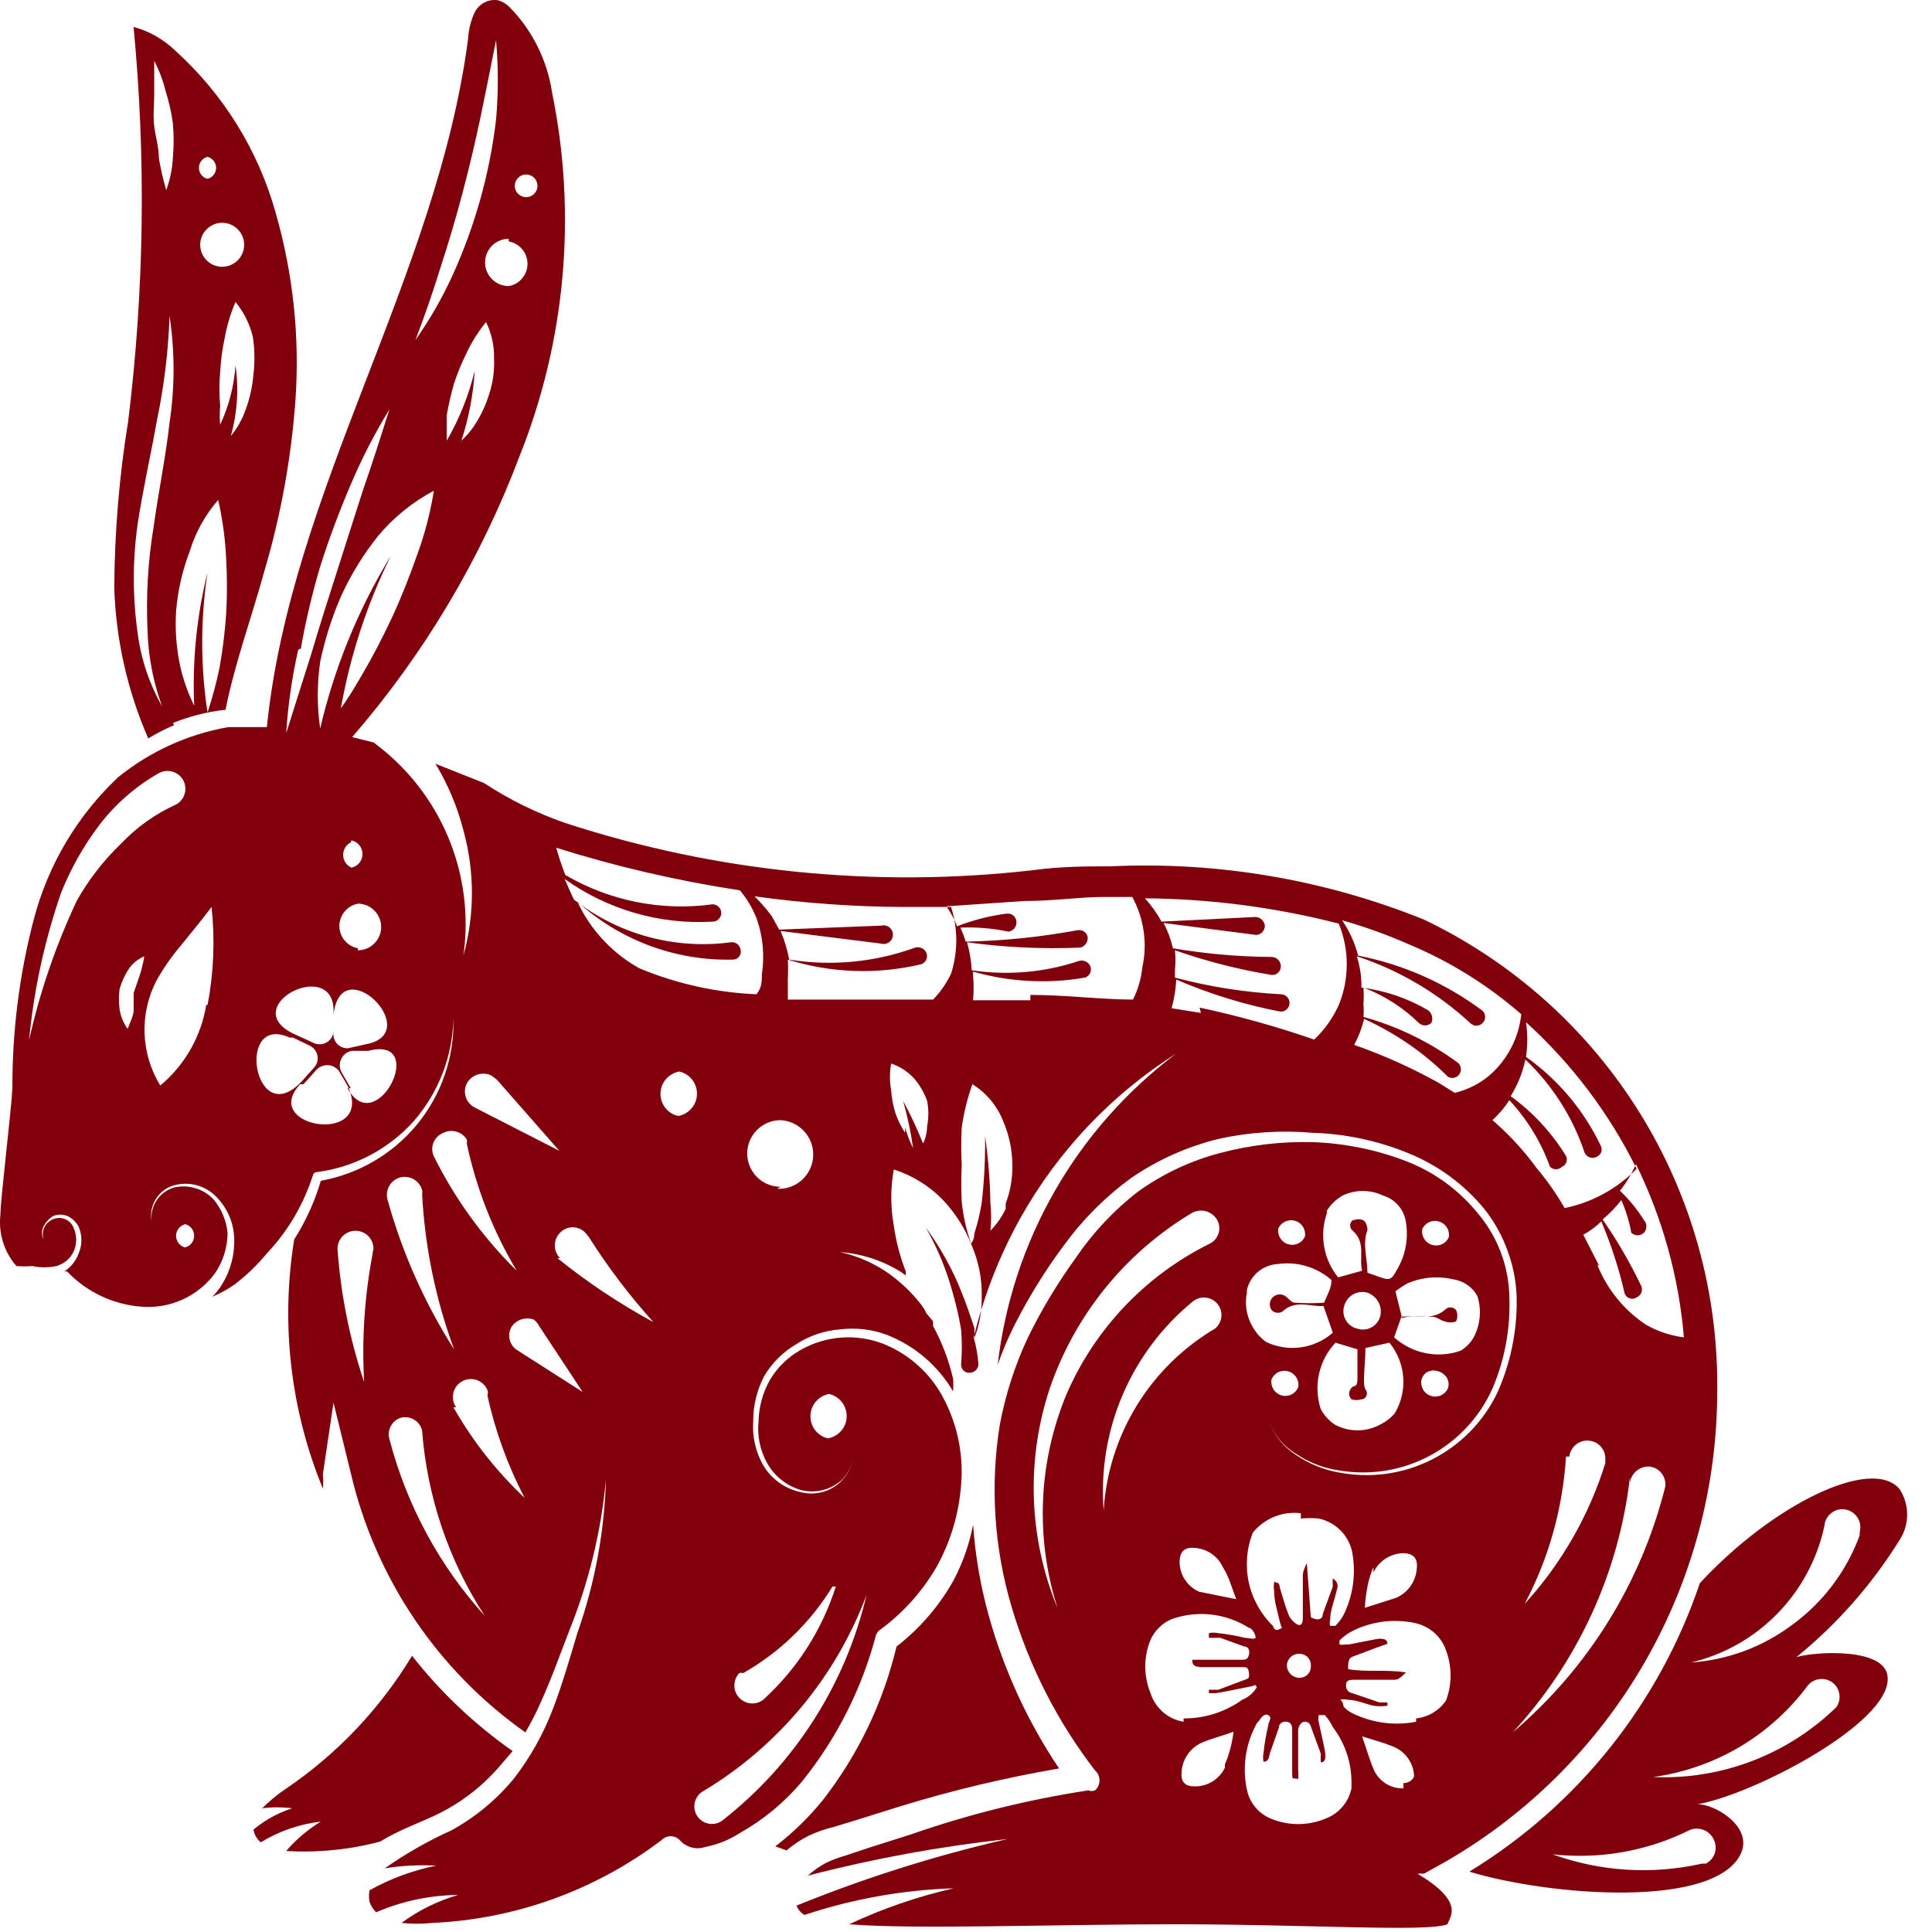 <svg width="29" height="29" viewBox="0 0 29 29" fill="none" xmlns="http://www.w3.org/2000/svg">
<path d="M28.515 23.114C28.588 23.001 28.627 22.869 28.627 22.734C28.627 22.599 28.588 22.467 28.515 22.354C28.105 21.854 26.615 22.574 25.515 23.764C24.906 25.569 23.681 27.102 22.055 28.094C23.235 28.454 25.755 28.664 26.135 27.814C26.315 27.404 25.705 27.064 25.475 27.084C26.325 26.934 28.355 25.874 28.335 25.194C28.335 24.714 27.215 24.794 26.965 24.874C27.576 24.378 28.099 23.783 28.515 23.114ZM25.725 27.614C25.756 27.678 25.761 27.752 25.739 27.819C25.716 27.886 25.668 27.942 25.605 27.974H25.545C24.8 28.142 24.023 28.094 23.305 27.834C24.016 27.913 24.735 27.785 25.375 27.464C25.441 27.441 25.514 27.443 25.579 27.471C25.644 27.498 25.696 27.55 25.725 27.614ZM27.125 25.314C27.145 25.285 27.172 25.26 27.202 25.242C27.233 25.223 27.267 25.21 27.302 25.205C27.337 25.199 27.374 25.201 27.408 25.209C27.443 25.218 27.476 25.233 27.505 25.254C27.561 25.296 27.598 25.358 27.609 25.427C27.62 25.496 27.605 25.567 27.565 25.624C27.202 25.978 26.771 26.253 26.298 26.434C25.825 26.614 25.32 26.696 24.815 26.674C25.27 26.611 25.709 26.459 26.106 26.226C26.502 25.992 26.849 25.682 27.125 25.314ZM26.895 24.394C26.456 24.722 25.931 24.917 25.385 24.954C25.878 24.837 26.328 24.582 26.681 24.219C27.035 23.856 27.279 23.4 27.385 22.904C27.387 22.867 27.398 22.83 27.416 22.797C27.433 22.764 27.458 22.735 27.488 22.712C27.517 22.688 27.551 22.672 27.588 22.662C27.624 22.653 27.662 22.652 27.699 22.658C27.736 22.664 27.772 22.678 27.803 22.699C27.834 22.72 27.861 22.747 27.881 22.778C27.902 22.81 27.915 22.846 27.921 22.883C27.927 22.92 27.924 22.958 27.915 22.994C27.915 22.994 27.915 22.994 27.915 23.044C27.717 23.586 27.362 24.056 26.895 24.394Z" fill="#82000C"/>
<path d="M25.776 20.884C25.795 19.407 25.391 17.956 24.611 16.701C23.831 15.447 22.709 14.442 21.376 13.804C19.882 13.201 18.276 12.928 16.666 13.004C16.316 13.004 15.926 13.004 15.486 13.064C13.129 13.331 10.742 13.089 8.486 12.354C8.057 12.205 7.647 12.004 7.266 11.754L6.536 11.464C6.724 11.775 6.866 12.112 6.956 12.464C7.126 13.08 7.126 13.729 6.956 14.344C7.042 13.739 6.962 13.121 6.724 12.558C6.486 11.994 6.1 11.506 5.606 11.144L5.286 11.064C6.364 9.82 7.214 8.394 7.796 6.854C8.491 5.118 8.662 3.216 8.286 1.384C8.213 0.901 7.989 0.453 7.646 0.104C7.599 0.057 7.54 0.023 7.476 0.004C7.406 -0.007 7.335 0.004 7.272 0.037C7.209 0.069 7.158 0.121 7.126 0.184C7.067 0.31 7.033 0.446 7.026 0.584C6.556 4.164 4.366 7.354 4.006 10.914H3.426C2.822 11.02 2.254 11.278 1.776 11.664C1.159 12.243 0.719 12.986 0.506 13.804C0.29 14.63 0.183 15.481 0.186 16.334C0.166 16.714 0.006 18.004 0.006 18.234C-0.009 18.372 0.004 18.512 0.045 18.645C0.087 18.777 0.155 18.9 0.246 19.004C0.326 19.01 0.406 19.01 0.486 19.004C0.605 19.029 0.728 19.029 0.846 19.004C0.903 18.988 0.955 18.961 1 18.923C1.045 18.885 1.081 18.838 1.106 18.784C1.131 18.729 1.144 18.67 1.144 18.609C1.144 18.549 1.131 18.489 1.106 18.434C1.086 18.378 1.044 18.331 0.99 18.305C0.936 18.279 0.873 18.275 0.816 18.294C0.785 18.303 0.756 18.319 0.731 18.34C0.705 18.36 0.685 18.386 0.67 18.415C0.655 18.444 0.646 18.476 0.643 18.508C0.641 18.541 0.646 18.574 0.656 18.604C0.639 18.574 0.63 18.54 0.63 18.504C0.63 18.469 0.639 18.435 0.656 18.404C0.689 18.343 0.737 18.291 0.796 18.254C0.831 18.24 0.869 18.232 0.906 18.232C0.944 18.232 0.982 18.24 1.016 18.254C1.083 18.288 1.139 18.34 1.176 18.404C1.206 18.47 1.222 18.542 1.222 18.614C1.222 18.687 1.206 18.758 1.176 18.824C1.136 18.931 1.062 19.022 0.966 19.084H1.006C1.301 19.394 1.7 19.583 2.126 19.614C2.337 19.631 2.548 19.594 2.741 19.506C2.933 19.419 3.1 19.284 3.226 19.114C3.347 18.938 3.413 18.729 3.416 18.514C3.401 18.327 3.327 18.149 3.206 18.004C3.132 17.925 3.039 17.867 2.935 17.836C2.832 17.804 2.722 17.8 2.616 17.824C2.508 17.855 2.414 17.923 2.352 18.016C2.289 18.11 2.263 18.223 2.276 18.334C2.254 18.22 2.276 18.1 2.337 18.001C2.398 17.901 2.494 17.827 2.606 17.794C2.718 17.762 2.837 17.76 2.95 17.79C3.063 17.82 3.165 17.88 3.246 17.964C3.413 18.132 3.51 18.358 3.516 18.594C3.523 18.834 3.461 19.07 3.336 19.274C3.295 19.344 3.245 19.408 3.186 19.464C3.303 19.416 3.413 19.356 3.516 19.284C3.697 19.147 3.861 18.989 4.006 18.814C4.321 18.481 4.556 18.081 4.696 17.644C4.699 17.63 4.706 17.617 4.717 17.608C4.728 17.599 4.742 17.594 4.756 17.594C5.315 17.521 5.829 17.252 6.206 16.834C6.582 16.404 6.795 15.856 6.806 15.284C6.822 15.867 6.626 16.435 6.256 16.884C5.89 17.325 5.38 17.622 4.816 17.724C4.724 18.035 4.59 18.331 4.416 18.604C4.211 19.867 4.36 21.161 4.846 22.344C4.853 22.275 4.853 22.204 4.846 22.134L5.006 21.054L5.266 22.114C5.634 23.688 6.566 25.072 7.886 26.004C7.971 25.859 8.048 25.708 8.116 25.554C8.276 25.204 8.406 24.834 8.546 24.474C8.838 23.748 9.024 22.984 9.096 22.204C9.073 22.992 8.928 23.771 8.666 24.514C8.556 24.884 8.446 25.264 8.306 25.634C8.163 26.015 7.965 26.372 7.716 26.694C7.455 27.012 7.136 27.276 6.776 27.474C6.426 27.632 6.091 27.823 5.776 28.044C6.031 28.003 6.289 27.99 6.546 28.004C6.196 28.075 5.859 28.2 5.546 28.374C5.536 28.431 5.536 28.488 5.546 28.544C5.566 28.605 5.6 28.66 5.646 28.704C6.035 28.536 6.453 28.448 6.876 28.444C6.57 28.533 6.283 28.675 6.026 28.864C6.179 28.88 6.333 28.88 6.486 28.864C7.732 28.809 8.932 28.376 9.926 27.624C9.944 27.605 9.966 27.59 9.99 27.579C10.014 27.568 10.04 27.563 10.066 27.563C10.093 27.563 10.119 27.568 10.143 27.579C10.167 27.59 10.189 27.605 10.206 27.624C10.253 27.676 10.314 27.713 10.382 27.731C10.449 27.749 10.52 27.746 10.586 27.724C10.771 27.688 10.948 27.616 11.106 27.514C11.46 27.315 11.775 27.054 12.036 26.744C12.556 26.1 12.934 25.354 13.146 24.554C13.155 24.523 13.172 24.495 13.196 24.474C13.546 24.221 13.838 23.897 14.056 23.524C14.267 23.146 14.393 22.726 14.426 22.294C14.464 21.86 14.381 21.424 14.186 21.034C13.996 20.644 13.669 20.338 13.266 20.174C13.065 20.095 12.848 20.062 12.631 20.077C12.415 20.093 12.205 20.157 12.016 20.264C11.826 20.371 11.667 20.527 11.556 20.714C11.449 20.904 11.391 21.117 11.386 21.334C11.363 21.553 11.409 21.773 11.516 21.964C11.625 22.157 11.804 22.3 12.016 22.364C12.124 22.393 12.237 22.394 12.345 22.368C12.454 22.342 12.554 22.289 12.636 22.214C12.714 22.134 12.769 22.034 12.796 21.924C12.806 21.872 12.806 21.817 12.796 21.764C12.801 21.818 12.801 21.871 12.796 21.924C12.77 22.037 12.715 22.14 12.636 22.224C12.556 22.307 12.456 22.366 12.345 22.396C12.234 22.426 12.117 22.425 12.006 22.394C11.892 22.369 11.785 22.32 11.69 22.251C11.596 22.182 11.516 22.095 11.456 21.994C11.342 21.794 11.29 21.564 11.306 21.334C11.305 21.101 11.36 20.872 11.466 20.664C11.584 20.461 11.753 20.292 11.956 20.174C12.154 20.047 12.381 19.971 12.616 19.954C12.85 19.926 13.086 19.953 13.306 20.034C13.726 20.197 14.078 20.497 14.306 20.884C14.311 20.821 14.311 20.758 14.306 20.694C14.242 20.419 14.141 20.153 14.006 19.904C14.005 19.881 14.005 19.858 14.006 19.834L13.906 19.714C13.887 19.672 13.863 19.632 13.836 19.594C13.725 19.45 13.598 19.319 13.456 19.204C13.21 19.002 12.918 18.861 12.606 18.794C12.933 18.818 13.249 18.921 13.526 19.094L13.596 19.144V19.084C13.509 18.862 13.449 18.631 13.416 18.394C13.366 18.117 13.366 17.832 13.416 17.554C13.697 17.644 13.952 17.802 14.156 18.014C14.342 18.212 14.488 18.442 14.586 18.694C14.692 18.941 14.743 19.207 14.736 19.474C14.738 19.683 14.701 19.89 14.626 20.084V19.934C14.566 19.754 14.506 19.574 14.436 19.404C14.368 19.229 14.288 19.059 14.196 18.894C14.106 18.732 14.006 18.575 13.896 18.424C14.075 18.739 14.213 19.075 14.306 19.424C14.356 19.599 14.396 19.776 14.426 19.954C14.441 20.131 14.441 20.308 14.426 20.484C14.426 20.502 14.43 20.519 14.437 20.535C14.444 20.552 14.455 20.566 14.468 20.577C14.482 20.589 14.497 20.597 14.514 20.602C14.531 20.606 14.549 20.607 14.566 20.604C14.584 20.603 14.6 20.599 14.615 20.591C14.631 20.583 14.644 20.572 14.655 20.559C14.667 20.546 14.675 20.531 14.68 20.515C14.686 20.499 14.688 20.482 14.686 20.464C14.675 20.333 14.651 20.202 14.616 20.074C14.767 19.449 15.003 18.847 15.316 18.284C15.879 17.279 16.683 16.43 17.656 15.814C16.916 16.37 16.296 17.07 15.835 17.873C15.374 18.676 15.082 19.565 14.976 20.484C15.044 20.29 15.124 20.099 15.216 19.914C15.433 19.483 15.687 19.071 15.976 18.684C16.256 18.301 16.593 17.964 16.976 17.684C17.377 17.409 17.824 17.209 18.296 17.094C18.759 16.993 19.235 16.963 19.706 17.004C20.194 17.019 20.675 17.121 21.126 17.304C21.579 17.485 21.978 17.777 22.286 18.154C22.438 18.347 22.556 18.563 22.636 18.794C22.719 19.022 22.763 19.262 22.766 19.504C22.772 19.986 22.673 20.464 22.476 20.904C22.269 21.338 21.924 21.69 21.495 21.907C21.067 22.124 20.578 22.194 20.106 22.104C19.869 22.064 19.644 21.971 19.446 21.834C19.248 21.704 19.1 21.51 19.026 21.284C19.101 21.51 19.253 21.701 19.456 21.824C19.654 21.957 19.88 22.043 20.116 22.074C20.581 22.15 21.059 22.07 21.473 21.845C21.887 21.621 22.216 21.265 22.406 20.834C22.589 20.402 22.674 19.934 22.656 19.464C22.647 19.002 22.477 18.556 22.176 18.204C21.884 17.846 21.5 17.573 21.066 17.414C20.631 17.251 20.171 17.16 19.706 17.144C19.241 17.132 18.776 17.186 18.326 17.304C17.881 17.419 17.46 17.616 17.086 17.884C16.721 18.165 16.404 18.503 16.146 18.884C15.872 19.263 15.631 19.664 15.426 20.084C15.231 20.501 15.09 20.942 15.006 21.394C14.861 22.306 14.922 23.239 15.186 24.124C15.448 25.011 15.872 25.842 16.436 26.574C16.458 26.593 16.475 26.616 16.486 26.642C16.498 26.668 16.504 26.696 16.504 26.724C16.504 26.753 16.498 26.781 16.486 26.807C16.475 26.833 16.458 26.856 16.436 26.874C16.421 26.881 16.404 26.884 16.386 26.884C16.369 26.884 16.352 26.881 16.336 26.874C15.431 27.012 14.541 27.233 13.676 27.534L13.016 27.744L12.686 27.854C12.586 27.882 12.489 27.919 12.396 27.964C12.299 28.016 12.208 28.08 12.126 28.154C13.112 27.898 14.114 27.715 15.126 27.604C14.044 27.851 12.984 28.186 11.956 28.604C11.979 28.663 12.022 28.713 12.076 28.744C12.8 28.503 13.554 28.369 14.316 28.344C13.775 28.467 13.249 28.648 12.746 28.884C13.746 28.964 15.806 28.884 17.646 28.884C19.646 28.884 21.426 29.004 21.726 28.884C21.776 28.754 21.976 28.544 21.276 28.124H21.376L21.716 27.934C22.951 27.217 23.975 26.189 24.688 24.951C25.4 23.714 25.776 22.312 25.776 20.884ZM2.776 18.374C2.816 18.384 2.851 18.406 2.876 18.438C2.901 18.47 2.914 18.509 2.914 18.549C2.914 18.59 2.901 18.629 2.876 18.661C2.851 18.693 2.816 18.715 2.776 18.724C2.737 18.714 2.703 18.691 2.679 18.658C2.655 18.626 2.642 18.586 2.643 18.546C2.644 18.505 2.659 18.466 2.685 18.435C2.711 18.404 2.747 18.383 2.786 18.374H2.776ZM1.156 13.514C0.839 14.185 0.598 14.89 0.436 15.614C0.508 14.861 0.669 14.119 0.916 13.404C1.058 13.048 1.246 12.711 1.476 12.404C1.721 12.078 2.031 11.805 2.386 11.604C2.448 11.572 2.519 11.563 2.586 11.582C2.654 11.601 2.711 11.645 2.746 11.704C2.764 11.735 2.776 11.769 2.78 11.805C2.785 11.84 2.783 11.876 2.773 11.91C2.764 11.945 2.748 11.977 2.726 12.005C2.704 12.033 2.677 12.057 2.646 12.074C2.334 12.215 2.052 12.416 1.816 12.664C1.556 12.914 1.334 13.2 1.156 13.514ZM2.096 14.644L2.006 14.904V15.164C2.006 15.244 1.956 15.334 1.916 15.444C1.854 15.359 1.813 15.259 1.796 15.154C1.781 15.052 1.781 14.947 1.796 14.844C1.825 14.742 1.869 14.644 1.926 14.554C1.984 14.465 2.068 14.396 2.166 14.354C2.15 14.453 2.126 14.55 2.096 14.644ZM3.096 15.084C3.019 15.557 2.774 15.987 2.406 16.294C2.262 16.06 2.181 15.792 2.17 15.517C2.16 15.242 2.22 14.969 2.346 14.724C2.449 14.54 2.569 14.365 2.706 14.204C2.866 14.004 3.026 13.814 3.176 13.614C3.228 14.105 3.208 14.6 3.116 15.084H3.096ZM5.006 15.234C5.116 14.234 6.386 15.504 5.496 15.674L5.226 15.734C5.195 15.736 5.164 15.731 5.135 15.719C5.106 15.708 5.08 15.69 5.059 15.667C5.038 15.644 5.023 15.616 5.013 15.586C5.004 15.557 5.002 15.525 5.006 15.494V15.234ZM5.376 14.234C5.297 14.221 5.226 14.18 5.174 14.118C5.123 14.057 5.094 13.979 5.094 13.899C5.094 13.819 5.123 13.742 5.174 13.681C5.226 13.619 5.297 13.578 5.376 13.564C5.469 13.566 5.558 13.604 5.622 13.671C5.687 13.737 5.723 13.827 5.721 13.919C5.72 14.012 5.682 14.101 5.615 14.165C5.549 14.23 5.459 14.266 5.366 14.264L5.376 14.234ZM5.276 12.614C5.323 12.625 5.365 12.651 5.395 12.688C5.425 12.725 5.441 12.772 5.441 12.819C5.441 12.867 5.425 12.914 5.395 12.951C5.365 12.988 5.323 13.014 5.276 13.024C5.24 13.008 5.209 12.982 5.186 12.949C5.164 12.916 5.152 12.877 5.151 12.838C5.15 12.798 5.16 12.758 5.18 12.724C5.201 12.69 5.231 12.662 5.266 12.644L5.276 12.614ZM7.346 5.904C7.294 6.078 7.217 6.243 7.116 6.394C7.061 6.475 6.998 6.548 6.926 6.614C7.037 6.274 7.104 5.921 7.126 5.564C7.037 5.933 6.895 6.286 6.706 6.614C6.706 6.484 6.706 6.354 6.706 6.234C6.734 6.072 6.77 5.912 6.816 5.754C6.868 5.596 6.931 5.443 7.006 5.294C7.083 5.13 7.181 4.975 7.296 4.834C7.379 5.006 7.42 5.194 7.416 5.384C7.423 5.561 7.4 5.736 7.346 5.904ZM7.856 2.624C7.881 2.618 7.908 2.618 7.933 2.623C7.958 2.629 7.982 2.64 8.002 2.656C8.022 2.671 8.039 2.692 8.05 2.715C8.061 2.738 8.067 2.764 8.067 2.789C8.067 2.815 8.061 2.841 8.05 2.864C8.039 2.887 8.022 2.907 8.002 2.923C7.982 2.939 7.958 2.95 7.933 2.956C7.908 2.961 7.881 2.961 7.856 2.954C7.82 2.945 7.787 2.924 7.763 2.894C7.74 2.864 7.727 2.827 7.727 2.789C7.727 2.751 7.74 2.715 7.763 2.685C7.787 2.655 7.82 2.634 7.856 2.624ZM7.636 3.624C7.715 3.638 7.787 3.679 7.838 3.741C7.89 3.802 7.918 3.879 7.918 3.959C7.918 4.04 7.89 4.117 7.838 4.178C7.787 4.24 7.715 4.281 7.636 4.294C7.542 4.294 7.452 4.257 7.385 4.19C7.319 4.124 7.281 4.034 7.281 3.939C7.281 3.845 7.319 3.755 7.385 3.688C7.452 3.622 7.542 3.584 7.636 3.584V3.624ZM6.616 4.004C6.736 3.634 6.846 3.264 6.946 2.884C7.046 2.504 7.136 2.124 7.216 1.744C7.296 1.364 7.366 1.004 7.446 0.604C7.481 1 7.481 1.399 7.446 1.794C7.398 2.203 7.318 2.608 7.206 3.004C7.1 3.38 6.966 3.748 6.806 4.104C6.648 4.455 6.457 4.789 6.236 5.104C6.366 4.764 6.496 4.394 6.616 4.004ZM6.516 7.344C6.463 7.685 6.376 8.02 6.256 8.344C6.146 8.654 6.026 8.964 5.886 9.264C5.746 9.564 5.596 9.854 5.426 10.144C5.256 10.434 5.226 10.474 5.116 10.634C5.257 9.839 5.509 9.068 5.866 8.344C5.377 9.146 5.02 10.02 4.806 10.934C4.758 10.603 4.758 10.266 4.806 9.934C4.878 9.591 4.985 9.256 5.126 8.934C5.273 8.616 5.457 8.317 5.676 8.044C5.909 7.765 6.195 7.534 6.516 7.364V7.344ZM4.516 9.734C4.589 9.319 4.686 8.909 4.806 8.504C4.936 8.094 5.086 7.694 5.256 7.294C5.423 6.896 5.62 6.512 5.846 6.144C5.716 6.554 5.586 6.964 5.446 7.364L5.056 8.584C4.926 8.994 4.796 9.394 4.676 9.804L4.296 11.004C4.323 10.584 4.383 10.166 4.476 9.754L4.516 9.734ZM5.006 15.214V15.484C5.003 15.518 4.992 15.551 4.974 15.579C4.955 15.607 4.93 15.631 4.901 15.648C4.871 15.665 4.838 15.674 4.804 15.675C4.771 15.676 4.737 15.669 4.706 15.654L4.466 15.544C3.476 15.134 5.056 14.314 5.006 15.214ZM4.396 15.574L4.646 15.694C4.677 15.709 4.704 15.73 4.725 15.757C4.746 15.784 4.76 15.815 4.765 15.849C4.771 15.882 4.769 15.916 4.759 15.949C4.748 15.981 4.73 16.011 4.706 16.034L4.536 16.224C3.816 17.004 3.526 15.204 4.346 15.574H4.396ZM4.556 16.274L4.736 16.074C4.757 16.047 4.783 16.026 4.814 16.011C4.844 15.996 4.878 15.988 4.911 15.988C4.945 15.988 4.979 15.996 5.009 16.011C5.039 16.026 5.066 16.047 5.086 16.074L5.216 16.294C5.646 17.204 3.886 16.934 4.506 16.274H4.556ZM5.266 16.334L5.126 16.094C5.11 16.064 5.101 16.03 5.1 15.996C5.099 15.962 5.106 15.928 5.121 15.897C5.135 15.866 5.157 15.838 5.184 15.817C5.211 15.796 5.243 15.781 5.276 15.774H5.526C6.446 15.534 5.646 17.124 5.216 16.334H5.266ZM12.446 21.594C12.367 21.581 12.296 21.54 12.244 21.478C12.193 21.417 12.165 21.34 12.165 21.259C12.165 21.179 12.193 21.102 12.244 21.041C12.296 20.979 12.367 20.938 12.446 20.924C12.525 20.943 12.595 20.989 12.643 21.054C12.691 21.12 12.714 21.2 12.708 21.281C12.702 21.362 12.667 21.438 12.61 21.495C12.553 21.553 12.477 21.588 12.396 21.594H12.446ZM23.556 21.864C23.564 21.794 23.599 21.73 23.653 21.686C23.707 21.641 23.776 21.619 23.846 21.624C23.882 21.627 23.916 21.637 23.948 21.652C23.98 21.668 24.008 21.691 24.032 21.717C24.055 21.744 24.073 21.776 24.084 21.809C24.095 21.843 24.099 21.879 24.096 21.914C24.096 21.914 24.096 21.914 24.096 21.964C23.852 22.748 23.439 23.468 22.886 24.074C23.248 23.39 23.459 22.637 23.506 21.864H23.556ZM24.006 19.004L23.766 18.534C23.864 18.479 23.955 18.412 24.036 18.334C24.184 18.683 24.302 19.045 24.386 19.414C24.392 19.432 24.402 19.447 24.415 19.46C24.428 19.473 24.444 19.483 24.462 19.489C24.479 19.494 24.497 19.496 24.516 19.494C24.534 19.491 24.551 19.485 24.566 19.474C24.598 19.461 24.623 19.436 24.637 19.404C24.65 19.372 24.65 19.336 24.636 19.304C24.47 18.956 24.276 18.622 24.056 18.304C24.16 18.218 24.254 18.121 24.336 18.014C24.406 18.171 24.456 18.336 24.486 18.504C24.512 18.528 24.546 18.542 24.581 18.542C24.617 18.542 24.651 18.528 24.676 18.504C24.7 18.479 24.713 18.445 24.713 18.409C24.713 18.374 24.7 18.34 24.676 18.314C24.576 18.153 24.455 18.005 24.316 17.874C24.413 17.752 24.494 17.617 24.556 17.474C24.956 18.289 25.2 19.171 25.276 20.074C25.076 20.049 24.882 19.985 24.706 19.884C24.377 19.666 24.122 19.352 23.976 18.984L24.006 19.004ZM22.836 15.214C22.801 15.569 22.633 15.898 22.366 16.134C22.214 16.265 22.032 16.358 21.836 16.404L21.596 16.254C21.19 16.028 20.765 15.837 20.326 15.684C20.393 15.561 20.443 15.43 20.476 15.294C20.945 15.507 21.372 15.801 21.736 16.164C21.764 16.18 21.797 16.184 21.828 16.177C21.859 16.17 21.886 16.152 21.904 16.126C21.923 16.1 21.931 16.068 21.928 16.037C21.924 16.005 21.91 15.976 21.886 15.954C21.459 15.64 20.978 15.406 20.466 15.264C20.471 15.201 20.471 15.138 20.466 15.074C20.471 14.991 20.471 14.908 20.466 14.824C20.777 14.942 21.059 15.123 21.296 15.354C21.322 15.378 21.356 15.392 21.391 15.392C21.427 15.392 21.46 15.378 21.486 15.354C21.5 15.322 21.503 15.285 21.494 15.251C21.485 15.216 21.465 15.186 21.436 15.164C21.13 14.984 20.79 14.868 20.436 14.824C20.438 14.665 20.415 14.506 20.366 14.354C20.998 14.562 21.578 14.903 22.066 15.354C22.078 15.367 22.093 15.378 22.11 15.385C22.126 15.392 22.144 15.396 22.161 15.396C22.179 15.396 22.197 15.392 22.213 15.385C22.23 15.378 22.244 15.367 22.256 15.354C22.28 15.33 22.293 15.298 22.293 15.264C22.293 15.231 22.28 15.199 22.256 15.174C21.704 14.76 21.064 14.476 20.386 14.344C20.337 14.155 20.256 13.976 20.146 13.814C20.488 13.911 20.822 14.031 21.146 14.174C21.767 14.433 22.341 14.791 22.846 15.234L22.836 15.214ZM8.346 12.724C9.249 13.008 10.171 13.222 11.106 13.364C11.212 13.49 11.296 13.632 11.356 13.784C11.452 14.053 11.479 14.342 11.436 14.624C11.436 14.724 11.436 14.824 11.356 14.924C10.751 14.899 10.156 14.767 9.596 14.534C9.189 14.307 8.864 13.957 8.666 13.534C9.305 14.115 10.143 14.427 11.006 14.404C11.024 14.403 11.041 14.399 11.057 14.39C11.073 14.382 11.086 14.37 11.097 14.355C11.107 14.341 11.115 14.325 11.118 14.307C11.121 14.29 11.121 14.272 11.116 14.254C11.114 14.237 11.108 14.221 11.099 14.206C11.09 14.191 11.079 14.178 11.065 14.168C11.051 14.158 11.035 14.15 11.018 14.146C11.001 14.142 10.983 14.142 10.966 14.144C10.552 14.2 10.13 14.171 9.727 14.062C9.323 13.952 8.946 13.762 8.616 13.504C8.566 13.404 8.526 13.304 8.476 13.194C9.122 13.655 9.905 13.881 10.696 13.834C10.731 13.834 10.764 13.821 10.788 13.796C10.813 13.772 10.826 13.739 10.826 13.704C10.826 13.67 10.813 13.637 10.788 13.613C10.764 13.588 10.731 13.574 10.696 13.574C9.931 13.679 9.153 13.524 8.486 13.134C8.432 12.997 8.386 12.857 8.346 12.714V12.724ZM7.006 16.264C7.04 16.2 7.098 16.152 7.167 16.13C7.236 16.107 7.311 16.113 7.376 16.144L7.456 16.204L8.396 17.274L7.126 16.624C7.063 16.592 7.015 16.536 6.992 16.469C6.97 16.402 6.975 16.328 7.006 16.264ZM6.656 17.004C6.717 16.974 6.786 16.968 6.851 16.987C6.916 17.005 6.971 17.047 7.006 17.104C7.011 17.124 7.011 17.145 7.006 17.164C7.149 17.838 7.403 18.484 7.756 19.074C7.246 18.572 6.823 17.987 6.506 17.344C6.494 17.312 6.487 17.278 6.488 17.243C6.488 17.209 6.496 17.175 6.51 17.143C6.524 17.111 6.544 17.083 6.569 17.059C6.594 17.035 6.624 17.017 6.656 17.004ZM5.596 18.804C5.473 19.443 5.429 20.095 5.466 20.744C5.248 20.098 5.114 19.425 5.066 18.744C5.066 18.673 5.095 18.604 5.145 18.553C5.196 18.503 5.265 18.474 5.336 18.474C5.408 18.474 5.477 18.503 5.527 18.553C5.578 18.604 5.606 18.673 5.606 18.744C5.605 18.758 5.602 18.772 5.596 18.784V18.804ZM6.006 17.674C6.075 17.656 6.149 17.666 6.211 17.701C6.272 17.737 6.318 17.796 6.336 17.864C6.341 17.884 6.341 17.905 6.336 17.924C6.378 18.721 6.54 19.506 6.816 20.254C6.373 19.558 6.036 18.8 5.816 18.004C5.798 17.936 5.808 17.862 5.843 17.8C5.879 17.738 5.938 17.693 6.006 17.674ZM5.846 21.604C5.827 21.541 5.833 21.472 5.863 21.413C5.892 21.353 5.944 21.307 6.006 21.284C6.041 21.274 6.076 21.27 6.112 21.274C6.147 21.279 6.182 21.29 6.213 21.308C6.244 21.325 6.271 21.349 6.292 21.378C6.313 21.407 6.328 21.44 6.336 21.474C6.411 22.465 6.734 23.422 7.276 24.254C6.593 23.499 6.103 22.59 5.846 21.604ZM6.846 21.124C6.825 21.093 6.81 21.058 6.803 21.021C6.796 20.984 6.796 20.946 6.805 20.909C6.813 20.872 6.83 20.837 6.852 20.807C6.875 20.777 6.904 20.752 6.937 20.734C6.97 20.715 7.007 20.704 7.045 20.701C7.082 20.698 7.12 20.703 7.156 20.715C7.192 20.727 7.224 20.747 7.252 20.773C7.28 20.798 7.302 20.83 7.316 20.864C7.326 20.89 7.326 20.919 7.316 20.944C7.433 21.481 7.621 21.999 7.876 22.484C7.454 22.087 7.093 21.628 6.806 21.124H6.846ZM7.776 20.274C7.745 20.257 7.718 20.233 7.696 20.205C7.675 20.176 7.659 20.144 7.651 20.109C7.642 20.074 7.641 20.038 7.647 20.003C7.653 19.968 7.667 19.934 7.686 19.904C7.723 19.857 7.773 19.821 7.83 19.803C7.888 19.786 7.949 19.786 8.006 19.804C8.04 19.827 8.068 19.858 8.086 19.894L8.746 20.894L7.776 20.274ZM8.406 18.884C8.356 18.834 8.328 18.766 8.328 18.694C8.328 18.623 8.356 18.555 8.406 18.504C8.431 18.478 8.46 18.458 8.493 18.443C8.525 18.429 8.561 18.422 8.596 18.422C8.632 18.422 8.667 18.429 8.7 18.443C8.733 18.458 8.762 18.478 8.786 18.504L8.836 18.564C9.123 19.018 9.448 19.446 9.806 19.844C9.298 19.569 8.816 19.248 8.366 18.884H8.406ZM10.196 16.754C10.117 16.741 10.046 16.7 9.994 16.638C9.943 16.577 9.914 16.5 9.914 16.419C9.914 16.339 9.943 16.262 9.994 16.201C10.046 16.139 10.117 16.098 10.196 16.084C10.275 16.102 10.345 16.147 10.394 16.212C10.442 16.276 10.466 16.356 10.461 16.436C10.457 16.517 10.423 16.593 10.367 16.651C10.312 16.71 10.237 16.746 10.156 16.754H10.196ZM13.006 23.944C12.691 25.284 11.929 26.476 10.846 27.324C10.819 27.345 10.787 27.361 10.754 27.37C10.72 27.378 10.685 27.381 10.651 27.376C10.617 27.371 10.584 27.36 10.554 27.343C10.524 27.325 10.497 27.302 10.476 27.274C10.455 27.247 10.44 27.215 10.431 27.182C10.422 27.148 10.42 27.113 10.425 27.079C10.429 27.045 10.441 27.012 10.458 26.982C10.476 26.952 10.499 26.925 10.526 26.904C11.666 26.229 12.541 25.185 13.006 23.944ZM12.546 23.814C12.339 24.467 11.963 25.054 11.456 25.514C11.402 25.555 11.335 25.575 11.268 25.568C11.2 25.562 11.138 25.53 11.092 25.48C11.047 25.43 11.022 25.364 11.023 25.297C11.024 25.229 11.05 25.164 11.096 25.114C11.116 25.108 11.137 25.108 11.156 25.114C11.706 24.801 12.167 24.354 12.496 23.814H12.546ZM11.716 17.814C11.584 17.814 11.457 17.762 11.363 17.668C11.269 17.574 11.216 17.447 11.216 17.314C11.216 17.182 11.269 17.055 11.363 16.961C11.457 16.867 11.584 16.814 11.716 16.814C11.853 16.821 11.981 16.882 12.073 16.983C12.165 17.084 12.213 17.218 12.206 17.354C12.2 17.491 12.139 17.619 12.038 17.711C11.937 17.803 11.803 17.851 11.666 17.844L11.716 17.814ZM12.776 15.004C12.426 15.004 12.116 15.004 11.826 15.004C11.826 14.904 11.826 14.794 11.826 14.694C11.831 14.598 11.831 14.501 11.826 14.404C12.475 14.607 13.165 14.631 13.826 14.474C13.843 14.469 13.858 14.46 13.871 14.448C13.885 14.437 13.895 14.422 13.903 14.406C13.91 14.391 13.914 14.373 13.915 14.356C13.916 14.338 13.913 14.321 13.906 14.304C13.893 14.272 13.868 14.246 13.837 14.232C13.805 14.217 13.77 14.214 13.736 14.224C13.132 14.444 12.481 14.506 11.846 14.404C11.819 14.257 11.776 14.112 11.716 13.974L13.226 14.164C13.247 14.17 13.269 14.171 13.29 14.167C13.311 14.163 13.331 14.154 13.348 14.141C13.366 14.128 13.379 14.111 13.389 14.091C13.399 14.072 13.403 14.051 13.403 14.029C13.403 14.008 13.399 13.987 13.389 13.967C13.379 13.948 13.366 13.931 13.348 13.918C13.331 13.905 13.311 13.896 13.29 13.892C13.269 13.888 13.247 13.889 13.226 13.894L11.696 13.954L11.586 13.754C11.508 13.648 11.421 13.547 11.326 13.454C12.069 13.557 12.817 13.611 13.566 13.614H14.276C14.38 13.94 14.38 14.289 14.276 14.614C14.208 14.758 14.117 14.89 14.006 15.004H13.476H12.776ZM13.586 17.004C13.523 16.908 13.472 16.804 13.436 16.694C13.405 16.587 13.385 16.476 13.376 16.364C13.353 16.232 13.353 16.097 13.376 15.964C13.511 16.009 13.632 16.088 13.726 16.194C13.809 16.292 13.873 16.404 13.916 16.524C13.941 16.65 13.941 16.779 13.916 16.904C13.915 16.994 13.895 17.083 13.856 17.164C13.768 16.946 13.668 16.732 13.556 16.524C13.622 16.758 13.672 16.995 13.706 17.234C13.657 17.135 13.617 17.031 13.586 16.924V17.004ZM15.096 18.144C15.038 18.266 14.961 18.378 14.866 18.474C14.881 18.335 14.881 18.194 14.866 18.054C14.861 17.72 14.834 17.386 14.786 17.054C14.791 17.389 14.774 17.723 14.736 18.054C14.71 18.21 14.674 18.364 14.626 18.514C14.626 18.514 14.626 18.614 14.576 18.664C14.505 18.464 14.459 18.256 14.436 18.044C14.427 17.858 14.427 17.671 14.436 17.484C14.426 17.298 14.426 17.111 14.436 16.924C14.467 16.703 14.521 16.485 14.596 16.274C14.804 16.404 14.966 16.597 15.056 16.824C15.148 17.036 15.195 17.264 15.196 17.494C15.199 17.689 15.165 17.882 15.096 18.064V18.144ZM15.466 15.014H14.606C14.617 14.891 14.617 14.768 14.606 14.644V14.584C15.153 14.74 15.727 14.771 16.286 14.674C16.303 14.669 16.318 14.66 16.331 14.648C16.345 14.637 16.355 14.622 16.363 14.607C16.37 14.591 16.374 14.573 16.375 14.556C16.376 14.538 16.373 14.521 16.366 14.504C16.353 14.472 16.328 14.447 16.297 14.432C16.265 14.417 16.23 14.414 16.196 14.424C15.678 14.597 15.127 14.645 14.586 14.564C14.578 14.422 14.555 14.281 14.516 14.144C15.08 14.221 15.649 14.248 16.216 14.224C16.251 14.215 16.281 14.194 16.301 14.165C16.321 14.135 16.33 14.1 16.326 14.064C16.323 14.047 16.316 14.031 16.306 14.016C16.296 14.002 16.283 13.989 16.268 13.98C16.253 13.971 16.236 13.964 16.219 13.962C16.201 13.959 16.183 13.96 16.166 13.964C15.615 14.066 15.057 14.123 14.496 14.134C14.474 14.063 14.447 13.993 14.416 13.924C14.658 13.914 14.9 13.934 15.136 13.984C15.155 13.982 15.173 13.976 15.189 13.966C15.205 13.957 15.219 13.944 15.23 13.93C15.241 13.915 15.249 13.898 15.254 13.88C15.258 13.862 15.259 13.843 15.256 13.824C15.254 13.807 15.248 13.791 15.239 13.776C15.23 13.761 15.219 13.748 15.204 13.738C15.191 13.728 15.175 13.72 15.158 13.716C15.141 13.712 15.123 13.712 15.106 13.714C14.853 13.747 14.604 13.811 14.366 13.904C14.325 13.798 14.271 13.698 14.206 13.604L15.386 13.524C15.826 13.524 16.206 13.464 16.546 13.464H16.996C17.172 13.788 17.226 14.165 17.146 14.524C17.129 14.692 17.082 14.854 17.006 15.004C16.536 15.004 16.006 14.934 15.466 14.934V15.014ZM18.026 15.204L17.586 15.134C17.625 14.994 17.649 14.85 17.656 14.704C18.158 14.92 18.681 15.081 19.216 15.184C19.233 15.186 19.251 15.184 19.267 15.178C19.283 15.173 19.298 15.165 19.311 15.153C19.324 15.142 19.335 15.129 19.343 15.114C19.351 15.098 19.355 15.082 19.356 15.064C19.358 15.046 19.355 15.028 19.349 15.012C19.344 14.995 19.334 14.979 19.322 14.966C19.31 14.953 19.295 14.942 19.279 14.935C19.262 14.928 19.244 14.924 19.226 14.924C18.689 14.896 18.156 14.812 17.636 14.674V14.564C17.647 14.465 17.647 14.364 17.636 14.264C18.108 14.429 18.593 14.553 19.086 14.634C19.104 14.636 19.122 14.633 19.139 14.628C19.156 14.622 19.172 14.612 19.185 14.6C19.198 14.588 19.209 14.573 19.216 14.557C19.223 14.54 19.226 14.522 19.226 14.504C19.226 14.486 19.223 14.468 19.216 14.451C19.209 14.434 19.198 14.418 19.185 14.405C19.172 14.392 19.157 14.382 19.14 14.375C19.123 14.368 19.105 14.364 19.086 14.364C18.59 14.361 18.095 14.317 17.606 14.234C17.576 14.102 17.529 13.975 17.466 13.854L18.856 14.034C18.892 14.032 18.925 14.016 18.949 13.99C18.973 13.964 18.986 13.93 18.986 13.894C18.982 13.86 18.965 13.828 18.94 13.804C18.914 13.78 18.881 13.766 18.846 13.764L17.436 13.834C17.367 13.708 17.283 13.591 17.186 13.484C18.168 13.492 19.146 13.619 20.096 13.864C20.255 14.256 20.255 14.693 20.096 15.084C20.008 15.28 19.883 15.457 19.726 15.604C19.163 15.409 18.589 15.249 18.006 15.124L18.026 15.204ZM22.356 16.854C22.472 16.756 22.573 16.641 22.656 16.514C22.925 16.803 23.132 17.143 23.266 17.514C23.291 17.538 23.323 17.551 23.356 17.551C23.39 17.551 23.422 17.538 23.446 17.514C23.463 17.507 23.477 17.497 23.489 17.483C23.501 17.47 23.51 17.454 23.514 17.436C23.519 17.419 23.52 17.401 23.517 17.383C23.514 17.366 23.507 17.349 23.496 17.334C23.282 16.991 23.004 16.692 22.676 16.454C22.781 16.285 22.856 16.099 22.896 15.904C23.303 16.291 23.609 16.772 23.786 17.304C23.794 17.321 23.805 17.335 23.818 17.347C23.831 17.359 23.846 17.368 23.863 17.373C23.88 17.379 23.898 17.381 23.916 17.38C23.933 17.378 23.951 17.373 23.966 17.364C23.982 17.358 23.997 17.348 24.008 17.336C24.02 17.324 24.029 17.309 24.035 17.293C24.041 17.277 24.043 17.26 24.041 17.243C24.04 17.226 24.035 17.209 24.026 17.194C23.772 16.663 23.387 16.205 22.906 15.864C22.931 15.692 22.931 15.517 22.906 15.344C23.593 15.967 24.156 16.713 24.566 17.544C24.273 17.844 23.897 18.049 23.486 18.134C23.365 17.922 23.224 17.721 23.066 17.534C22.862 17.253 22.623 16.998 22.356 16.774V16.854ZM24.466 22.254C24.476 22.184 24.513 22.119 24.569 22.075C24.625 22.03 24.695 22.009 24.766 22.014C24.836 22.024 24.9 22.061 24.943 22.117C24.986 22.174 25.005 22.244 24.996 22.314C24.638 23.754 23.837 25.044 22.706 26.004C23.684 24.947 24.301 23.605 24.466 22.174V22.254ZM20.616 23.604C20.655 23.52 20.717 23.448 20.795 23.397C20.873 23.346 20.963 23.317 21.056 23.314C21.206 23.314 21.286 23.384 21.266 23.544C21.26 23.639 21.227 23.73 21.173 23.808C21.118 23.885 21.043 23.946 20.956 23.984L20.486 24.134C20.506 23.854 20.546 23.684 20.616 23.524V23.604ZM19.526 22.794C19.616 22.785 19.707 22.785 19.796 22.794C19.929 22.823 20.05 22.892 20.141 22.992C20.233 23.093 20.291 23.22 20.306 23.354C20.351 23.658 20.302 23.969 20.166 24.244C20.132 24.302 20.092 24.355 20.046 24.404C20.046 24.404 19.966 24.404 19.966 24.404C19.958 24.375 19.958 24.344 19.966 24.314C19.966 24.164 20.036 24.014 20.066 23.864C20.08 23.834 20.082 23.799 20.071 23.767C20.059 23.736 20.036 23.709 20.006 23.694C20.002 23.734 20.002 23.774 20.006 23.814L19.856 24.224C19.856 24.324 19.756 24.324 19.676 24.274L19.616 23.464C19.616 23.464 19.556 23.574 19.556 23.644C19.556 23.714 19.556 24.074 19.556 24.284C19.556 24.494 19.406 24.344 19.366 24.284C19.326 24.224 19.266 24.014 19.226 23.884C19.186 23.754 19.226 23.774 19.126 23.744C19.118 23.794 19.118 23.845 19.126 23.894C19.126 24.044 19.176 24.184 19.206 24.324C19.236 24.464 19.266 24.424 19.206 24.454C19.146 24.484 19.126 24.454 19.106 24.404C18.924 24.227 18.798 23.999 18.744 23.75C18.691 23.501 18.712 23.241 18.806 23.004C18.892 22.899 19.003 22.817 19.129 22.766C19.255 22.715 19.392 22.698 19.526 22.714V22.794ZM19.676 25.004C19.678 25.028 19.674 25.052 19.666 25.075C19.657 25.098 19.644 25.118 19.627 25.135C19.61 25.152 19.589 25.165 19.567 25.174C19.544 25.182 19.52 25.186 19.496 25.184C19.448 25.182 19.402 25.161 19.368 25.125C19.335 25.09 19.316 25.043 19.316 24.994C19.319 24.948 19.339 24.905 19.372 24.874C19.406 24.842 19.45 24.824 19.496 24.824C19.52 24.823 19.544 24.827 19.567 24.835C19.589 24.844 19.61 24.857 19.627 24.874C19.644 24.891 19.657 24.911 19.666 24.934C19.674 24.956 19.678 24.98 19.676 25.004ZM19.486 20.824C19.466 20.872 19.429 20.911 19.382 20.933C19.335 20.955 19.282 20.959 19.233 20.944C19.183 20.929 19.14 20.896 19.113 20.852C19.087 20.808 19.077 20.755 19.086 20.704C19.107 20.657 19.143 20.618 19.19 20.596C19.237 20.574 19.291 20.57 19.34 20.585C19.39 20.6 19.432 20.632 19.459 20.677C19.486 20.721 19.496 20.773 19.486 20.824ZM20.936 21.214C20.875 21.285 20.8 21.343 20.716 21.384C20.612 21.44 20.495 21.47 20.376 21.47C20.258 21.47 20.141 21.44 20.036 21.384C19.949 21.325 19.877 21.247 19.826 21.154C19.77 20.983 19.76 20.8 19.799 20.624C19.837 20.448 19.923 20.286 20.046 20.154L20.376 20.254C20.376 20.394 20.376 20.544 20.376 20.694C20.376 20.844 20.316 20.784 20.286 20.834C20.275 20.846 20.266 20.859 20.26 20.873C20.254 20.888 20.251 20.904 20.251 20.919C20.251 20.935 20.254 20.951 20.26 20.965C20.266 20.98 20.275 20.993 20.286 21.004C20.335 21.02 20.388 21.02 20.436 21.004C20.506 21.004 20.546 20.914 20.496 20.854C20.446 20.794 20.496 20.454 20.496 20.234L20.856 20.154C20.976 20.302 21.048 20.482 21.063 20.672C21.077 20.861 21.033 21.051 20.936 21.214ZM20.186 19.574C20.211 19.509 20.26 19.454 20.323 19.423C20.386 19.391 20.459 19.385 20.526 19.404C20.598 19.43 20.657 19.481 20.692 19.547C20.727 19.614 20.736 19.692 20.716 19.764C20.706 19.799 20.689 19.831 20.666 19.858C20.644 19.886 20.616 19.909 20.584 19.926C20.552 19.942 20.518 19.953 20.482 19.956C20.446 19.959 20.41 19.955 20.376 19.944C20.338 19.936 20.301 19.919 20.27 19.895C20.238 19.87 20.212 19.839 20.194 19.804C20.176 19.769 20.166 19.73 20.165 19.69C20.163 19.651 20.171 19.611 20.186 19.574ZM21.736 20.834C21.716 20.882 21.679 20.921 21.632 20.943C21.585 20.965 21.532 20.969 21.483 20.954C21.433 20.939 21.39 20.907 21.363 20.862C21.337 20.818 21.327 20.765 21.336 20.714C21.406 20.454 21.806 20.584 21.736 20.834ZM22.176 19.454C22.24 19.657 22.222 19.875 22.126 20.064C22.079 20.151 22.01 20.223 21.926 20.274C21.757 20.334 21.575 20.347 21.399 20.311C21.223 20.276 21.06 20.194 20.926 20.074L21.036 19.764C21.189 19.755 21.343 19.755 21.496 19.764C21.566 19.764 21.626 19.824 21.686 19.834C21.741 19.856 21.802 19.856 21.856 19.834C21.869 19.808 21.875 19.779 21.875 19.749C21.875 19.72 21.869 19.691 21.856 19.664C21.846 19.652 21.833 19.642 21.818 19.635C21.804 19.628 21.788 19.624 21.771 19.624C21.755 19.624 21.739 19.628 21.724 19.635C21.71 19.642 21.697 19.652 21.686 19.664C21.486 19.834 21.256 19.714 21.046 19.784L20.946 19.384C21.002 19.339 21.063 19.299 21.126 19.264C21.344 19.17 21.586 19.149 21.816 19.204C21.892 19.215 21.963 19.244 22.026 19.287C22.088 19.33 22.14 19.388 22.176 19.454ZM21.346 18.454C21.366 18.407 21.404 18.368 21.45 18.346C21.497 18.324 21.551 18.32 21.6 18.335C21.65 18.35 21.692 18.382 21.719 18.427C21.746 18.471 21.756 18.523 21.746 18.574C21.726 18.617 21.693 18.652 21.651 18.673C21.609 18.694 21.561 18.701 21.515 18.691C21.469 18.682 21.427 18.658 21.397 18.622C21.366 18.586 21.348 18.541 21.346 18.494V18.454ZM19.916 18.174C19.975 18.078 20.058 17.999 20.156 17.944C20.25 17.9 20.353 17.877 20.456 17.877C20.56 17.877 20.663 17.9 20.756 17.944C20.85 17.972 20.933 18.026 20.995 18.101C21.058 18.176 21.096 18.268 21.106 18.364C21.142 18.607 21.093 18.854 20.966 19.064C20.886 19.214 20.856 19.224 20.696 19.164L20.526 19.104C20.526 18.884 20.446 18.674 20.526 18.464C20.526 18.464 20.526 18.344 20.456 18.314C20.386 18.284 20.346 18.314 20.306 18.314C20.294 18.324 20.284 18.336 20.277 18.35C20.27 18.364 20.266 18.379 20.266 18.394C20.266 18.41 20.27 18.425 20.277 18.439C20.284 18.453 20.294 18.465 20.306 18.474C20.506 18.654 20.396 18.874 20.446 19.074L20.086 19.174C19.979 19.042 19.906 18.885 19.877 18.716C19.847 18.549 19.86 18.376 19.916 18.214V18.174ZM19.186 18.444C19.206 18.397 19.244 18.358 19.29 18.336C19.337 18.314 19.391 18.31 19.44 18.325C19.49 18.34 19.532 18.372 19.559 18.417C19.586 18.461 19.596 18.514 19.586 18.564C19.566 18.607 19.533 18.642 19.491 18.663C19.449 18.684 19.401 18.691 19.355 18.681C19.309 18.672 19.267 18.648 19.237 18.612C19.206 18.576 19.188 18.531 19.186 18.484V18.444ZM18.716 19.364C18.74 19.258 18.798 19.163 18.881 19.092C18.964 19.022 19.068 18.98 19.176 18.974C19.321 18.953 19.468 18.963 19.608 19.005C19.748 19.046 19.877 19.118 19.986 19.214C19.986 19.344 19.916 19.444 19.876 19.554C19.73 19.564 19.583 19.564 19.436 19.554C19.386 19.554 19.346 19.494 19.306 19.464C19.279 19.441 19.243 19.429 19.207 19.429C19.171 19.43 19.136 19.444 19.109 19.468C19.082 19.493 19.065 19.526 19.061 19.562C19.057 19.598 19.066 19.634 19.086 19.664C19.099 19.677 19.113 19.688 19.13 19.695C19.146 19.702 19.164 19.706 19.181 19.706C19.199 19.706 19.217 19.702 19.233 19.695C19.25 19.688 19.264 19.677 19.276 19.664C19.466 19.514 19.666 19.614 19.866 19.604L20.006 20.004C19.872 20.123 19.705 20.199 19.527 20.224C19.35 20.249 19.169 20.221 19.006 20.144C18.919 20.082 18.847 20 18.796 19.904C18.71 19.753 18.682 19.575 18.716 19.404V19.364ZM18.556 24.004L18.006 23.894C17.919 23.858 17.845 23.797 17.791 23.719C17.738 23.641 17.709 23.549 17.706 23.454C17.706 23.304 17.766 23.224 17.916 23.234C18.009 23.237 18.1 23.265 18.178 23.317C18.255 23.368 18.317 23.44 18.356 23.524C18.456 23.684 18.496 23.854 18.556 24.004ZM16.006 20.934C15.584 21.955 15.538 23.093 15.876 24.144C15.442 23.094 15.399 21.923 15.756 20.844C16.134 19.738 16.892 18.802 17.896 18.204C17.959 18.171 18.032 18.163 18.101 18.181C18.17 18.2 18.229 18.244 18.266 18.304C18.284 18.334 18.295 18.368 18.3 18.402C18.305 18.437 18.302 18.472 18.293 18.506C18.283 18.539 18.267 18.571 18.246 18.598C18.224 18.625 18.197 18.648 18.166 18.664C17.199 19.14 16.433 19.945 16.006 20.934ZM17.906 19.534C17.933 19.513 17.964 19.497 17.997 19.487C18.03 19.477 18.065 19.474 18.1 19.478C18.134 19.482 18.167 19.492 18.198 19.509C18.228 19.525 18.255 19.547 18.276 19.574C18.298 19.601 18.314 19.632 18.324 19.665C18.334 19.699 18.337 19.733 18.333 19.768C18.329 19.802 18.319 19.835 18.302 19.866C18.286 19.896 18.263 19.923 18.236 19.944C17.756 20.228 17.352 20.625 17.061 21.101C16.77 21.577 16.6 22.117 16.566 22.674C16.52 22.082 16.617 21.486 16.85 20.94C17.084 20.393 17.446 19.911 17.906 19.534ZM18.386 26.534C18.344 26.62 18.279 26.692 18.197 26.742C18.116 26.791 18.022 26.817 17.926 26.814C17.796 26.814 17.726 26.754 17.736 26.614C17.738 26.52 17.766 26.428 17.818 26.348C17.869 26.269 17.941 26.205 18.026 26.164C18.186 26.094 18.356 26.054 18.516 25.994C18.496 26.154 18.456 26.324 18.386 26.484V26.534ZM17.766 25.844C17.65 25.825 17.542 25.774 17.453 25.696C17.365 25.618 17.3 25.517 17.266 25.404C17.166 25.154 17.166 24.875 17.266 24.624C17.296 24.553 17.34 24.487 17.395 24.433C17.449 24.378 17.515 24.334 17.586 24.304C17.777 24.236 17.98 24.213 18.181 24.235C18.382 24.258 18.576 24.326 18.746 24.434C18.796 24.434 18.856 24.554 18.846 24.584C18.836 24.614 18.736 24.584 18.686 24.584C18.555 24.552 18.421 24.529 18.286 24.514C18.24 24.504 18.192 24.504 18.146 24.514V24.584H18.316L18.676 24.714C18.736 24.714 18.766 24.774 18.746 24.844C18.726 24.914 18.686 24.914 18.636 24.914H18.146H17.896C17.896 25.024 17.966 25.014 18.026 25.024H18.646C18.706 25.024 18.736 25.024 18.746 25.104C18.756 25.184 18.746 25.194 18.686 25.214L18.286 25.364H18.146V25.414C18.146 25.414 18.226 25.414 18.256 25.414C18.286 25.414 18.566 25.354 18.726 25.324C18.886 25.294 18.826 25.274 18.866 25.324C18.816 25.41 18.739 25.477 18.646 25.514C18.39 25.698 18.082 25.796 17.766 25.794V25.844ZM20.286 26.844C20.265 26.945 20.22 27.039 20.153 27.117C20.087 27.196 20.002 27.257 19.906 27.294C19.774 27.351 19.631 27.38 19.486 27.38C19.342 27.38 19.199 27.351 19.066 27.294C18.984 27.259 18.911 27.205 18.852 27.138C18.793 27.07 18.75 26.991 18.726 26.904C18.643 26.568 18.686 26.212 18.846 25.904C18.857 25.877 18.874 25.853 18.896 25.834C18.896 25.834 18.966 25.704 19.036 25.744C19.106 25.784 19.036 25.844 19.036 25.904C19.003 26.039 18.98 26.176 18.966 26.314C18.957 26.357 18.957 26.402 18.966 26.444C19.056 26.444 19.046 26.354 19.066 26.304L19.196 25.934C19.196 25.874 19.246 25.834 19.316 25.844C19.386 25.854 19.396 25.914 19.396 25.964C19.396 26.014 19.396 26.354 19.396 26.554C19.396 26.754 19.396 26.674 19.486 26.704C19.491 26.658 19.491 26.611 19.486 26.564V25.964C19.488 25.943 19.494 25.922 19.504 25.903C19.515 25.884 19.529 25.867 19.546 25.854C19.559 25.848 19.572 25.844 19.586 25.844C19.6 25.844 19.614 25.846 19.626 25.852C19.639 25.858 19.65 25.867 19.659 25.878C19.667 25.888 19.673 25.901 19.676 25.914L19.826 26.324C19.822 26.368 19.822 26.411 19.826 26.454C19.916 26.454 19.896 26.334 19.886 26.274C19.876 26.214 19.826 25.994 19.796 25.854C19.786 25.819 19.786 25.78 19.796 25.744C19.796 25.744 19.866 25.744 19.886 25.744C19.935 25.798 19.976 25.859 20.006 25.924C20.19 26.166 20.289 26.461 20.286 26.764V26.844ZM21.066 26.844C20.975 26.847 20.884 26.823 20.806 26.775C20.728 26.727 20.665 26.657 20.626 26.574C20.556 26.414 20.506 26.234 20.446 26.064C20.606 26.114 20.756 26.154 20.906 26.214C20.998 26.25 21.077 26.311 21.134 26.391C21.191 26.471 21.223 26.566 21.226 26.664C21.213 26.695 21.19 26.721 21.162 26.739C21.133 26.756 21.1 26.765 21.066 26.764V26.844ZM21.256 25.844C20.938 25.906 20.609 25.864 20.316 25.724C20.259 25.699 20.207 25.662 20.166 25.614C20.166 25.614 20.166 25.544 20.116 25.514C20.152 25.505 20.19 25.505 20.226 25.514C20.356 25.514 20.486 25.574 20.616 25.604C20.686 25.614 20.757 25.614 20.826 25.604V25.554H20.706L20.296 25.414C20.282 25.412 20.268 25.407 20.255 25.399C20.243 25.391 20.232 25.381 20.224 25.369C20.215 25.356 20.209 25.343 20.207 25.328C20.204 25.314 20.203 25.299 20.206 25.284C20.206 25.214 20.276 25.214 20.326 25.214H20.896C20.986 25.214 20.986 25.214 21.106 25.104C20.796 25.054 20.506 25.104 20.236 25.054C20.236 24.974 20.236 24.904 20.286 24.874L20.656 24.734L20.826 24.674C20.826 24.584 20.716 24.594 20.656 24.604L20.246 24.684C20.246 24.684 20.246 24.684 20.186 24.684C20.16 24.69 20.133 24.69 20.106 24.684C20.106 24.684 20.106 24.634 20.106 24.624C20.167 24.562 20.238 24.512 20.316 24.474C20.605 24.334 20.933 24.295 21.246 24.364C21.352 24.388 21.449 24.438 21.53 24.509C21.61 24.581 21.671 24.672 21.706 24.774C21.796 25.016 21.796 25.282 21.706 25.524C21.655 25.599 21.588 25.662 21.511 25.709C21.433 25.755 21.346 25.784 21.256 25.794V25.844Z" fill="#82000C"/>
<path d="M2.065 9.494C1.99 8.957 1.99 8.412 2.065 7.874C2.145 7.344 2.255 6.874 2.355 6.314C2.463 5.797 2.527 5.272 2.545 4.744C2.625 5.275 2.625 5.814 2.545 6.344C2.485 6.874 2.385 7.344 2.305 7.914C2.22 8.43 2.19 8.953 2.215 9.474C2.23 9.958 2.343 10.434 2.545 10.874C2.812 10.759 3.095 10.685 3.385 10.654C3.525 9.954 3.775 9.274 3.965 8.584C4.214 7.744 4.372 6.879 4.435 6.004C4.501 5.054 4.399 4.099 4.135 3.184C3.873 2.252 3.353 1.414 2.635 0.764C2.459 0.592 2.242 0.468 2.005 0.404C2.193 2.371 2.166 4.353 1.925 6.314C1.79 7.144 1.72 7.983 1.715 8.824C1.74 9.603 1.913 10.37 2.225 11.084C2.35 11.008 2.48 10.941 2.615 10.884C2.317 10.475 2.128 9.997 2.065 9.494ZM3.805 5.614C3.79 5.799 3.75 5.981 3.685 6.154C3.635 6.296 3.561 6.428 3.465 6.544C3.562 6.2 3.586 5.839 3.535 5.484C3.514 5.793 3.436 6.094 3.305 6.374C3.296 6.281 3.296 6.187 3.305 6.094C3.29 5.925 3.29 5.754 3.305 5.584C3.314 5.409 3.337 5.235 3.375 5.064C3.408 4.882 3.461 4.704 3.535 4.534C3.66 4.685 3.749 4.863 3.795 5.054C3.823 5.24 3.827 5.428 3.805 5.614ZM3.335 4.004C3.247 4.004 3.163 3.97 3.102 3.908C3.04 3.846 3.005 3.762 3.005 3.674C3.005 3.587 3.04 3.503 3.102 3.441C3.163 3.379 3.247 3.344 3.335 3.344C3.422 3.344 3.506 3.379 3.568 3.441C3.63 3.503 3.665 3.587 3.665 3.674C3.665 3.762 3.63 3.846 3.568 3.908C3.506 3.97 3.422 4.004 3.335 4.004ZM3.115 2.354C3.152 2.363 3.184 2.385 3.208 2.415C3.231 2.444 3.244 2.481 3.244 2.519C3.244 2.557 3.231 2.594 3.208 2.624C3.184 2.654 3.152 2.675 3.115 2.684C3.078 2.675 3.045 2.654 3.022 2.624C2.998 2.594 2.986 2.557 2.986 2.519C2.986 2.481 2.998 2.444 3.022 2.415C3.045 2.385 3.078 2.363 3.115 2.354ZM3.275 7.504C3.341 7.797 3.382 8.095 3.395 8.394C3.41 8.667 3.41 8.941 3.395 9.214C3.376 9.486 3.343 9.756 3.295 10.024C3.248 10.251 3.188 10.475 3.115 10.694C3.009 9.998 3.009 9.29 3.115 8.594C2.952 9.248 2.885 9.921 2.915 10.594C2.829 10.418 2.762 10.234 2.715 10.044C2.647 9.753 2.624 9.453 2.645 9.154C2.671 8.856 2.738 8.564 2.845 8.284C2.931 7.997 3.078 7.731 3.275 7.504ZM2.485 1.364C2.536 1.524 2.573 1.688 2.595 1.854C2.61 2.024 2.61 2.195 2.595 2.364C2.587 2.532 2.553 2.697 2.495 2.854C2.449 2.697 2.412 2.536 2.385 2.374C2.385 2.214 2.335 2.054 2.315 1.894C2.295 1.734 2.315 1.574 2.315 1.414C2.315 1.254 2.315 1.084 2.315 0.914C2.39 1.057 2.447 1.208 2.485 1.364Z" fill="#82000C"/>
<path d="M7.515 26.494L7.695 26.284C7.124 25.884 6.615 25.402 6.185 24.854C5.704 25.65 5.056 26.333 4.285 26.854C4.159 26.939 4.042 27.036 3.935 27.143C4.084 27.124 4.235 27.124 4.385 27.143C4.173 27.212 3.976 27.32 3.805 27.463C3.817 27.538 3.856 27.606 3.915 27.654C4.188 27.486 4.496 27.38 4.815 27.343C4.62 27.462 4.444 27.611 4.295 27.784C4.769 27.812 5.245 27.765 5.705 27.643C6.015 27.453 6.325 27.354 6.605 27.213C6.953 27.037 7.263 26.792 7.515 26.494Z" fill="#82000C"/>
<path d="M11.807 27.775C11.908 27.689 12.019 27.615 12.137 27.555C12.256 27.5 12.38 27.456 12.507 27.425L12.837 27.325L13.507 27.115C14.29 26.874 15.089 26.684 15.897 26.545C15.422 25.837 15.064 25.057 14.837 24.235C14.715 23.794 14.638 23.341 14.607 22.885C14.551 23.174 14.454 23.454 14.317 23.715C14.101 24.103 13.808 24.443 13.457 24.715C13.257 25.556 12.879 26.344 12.347 27.025C12.138 27.282 11.9 27.513 11.637 27.715L11.807 27.775Z" fill="#82000C"/>
</svg>
